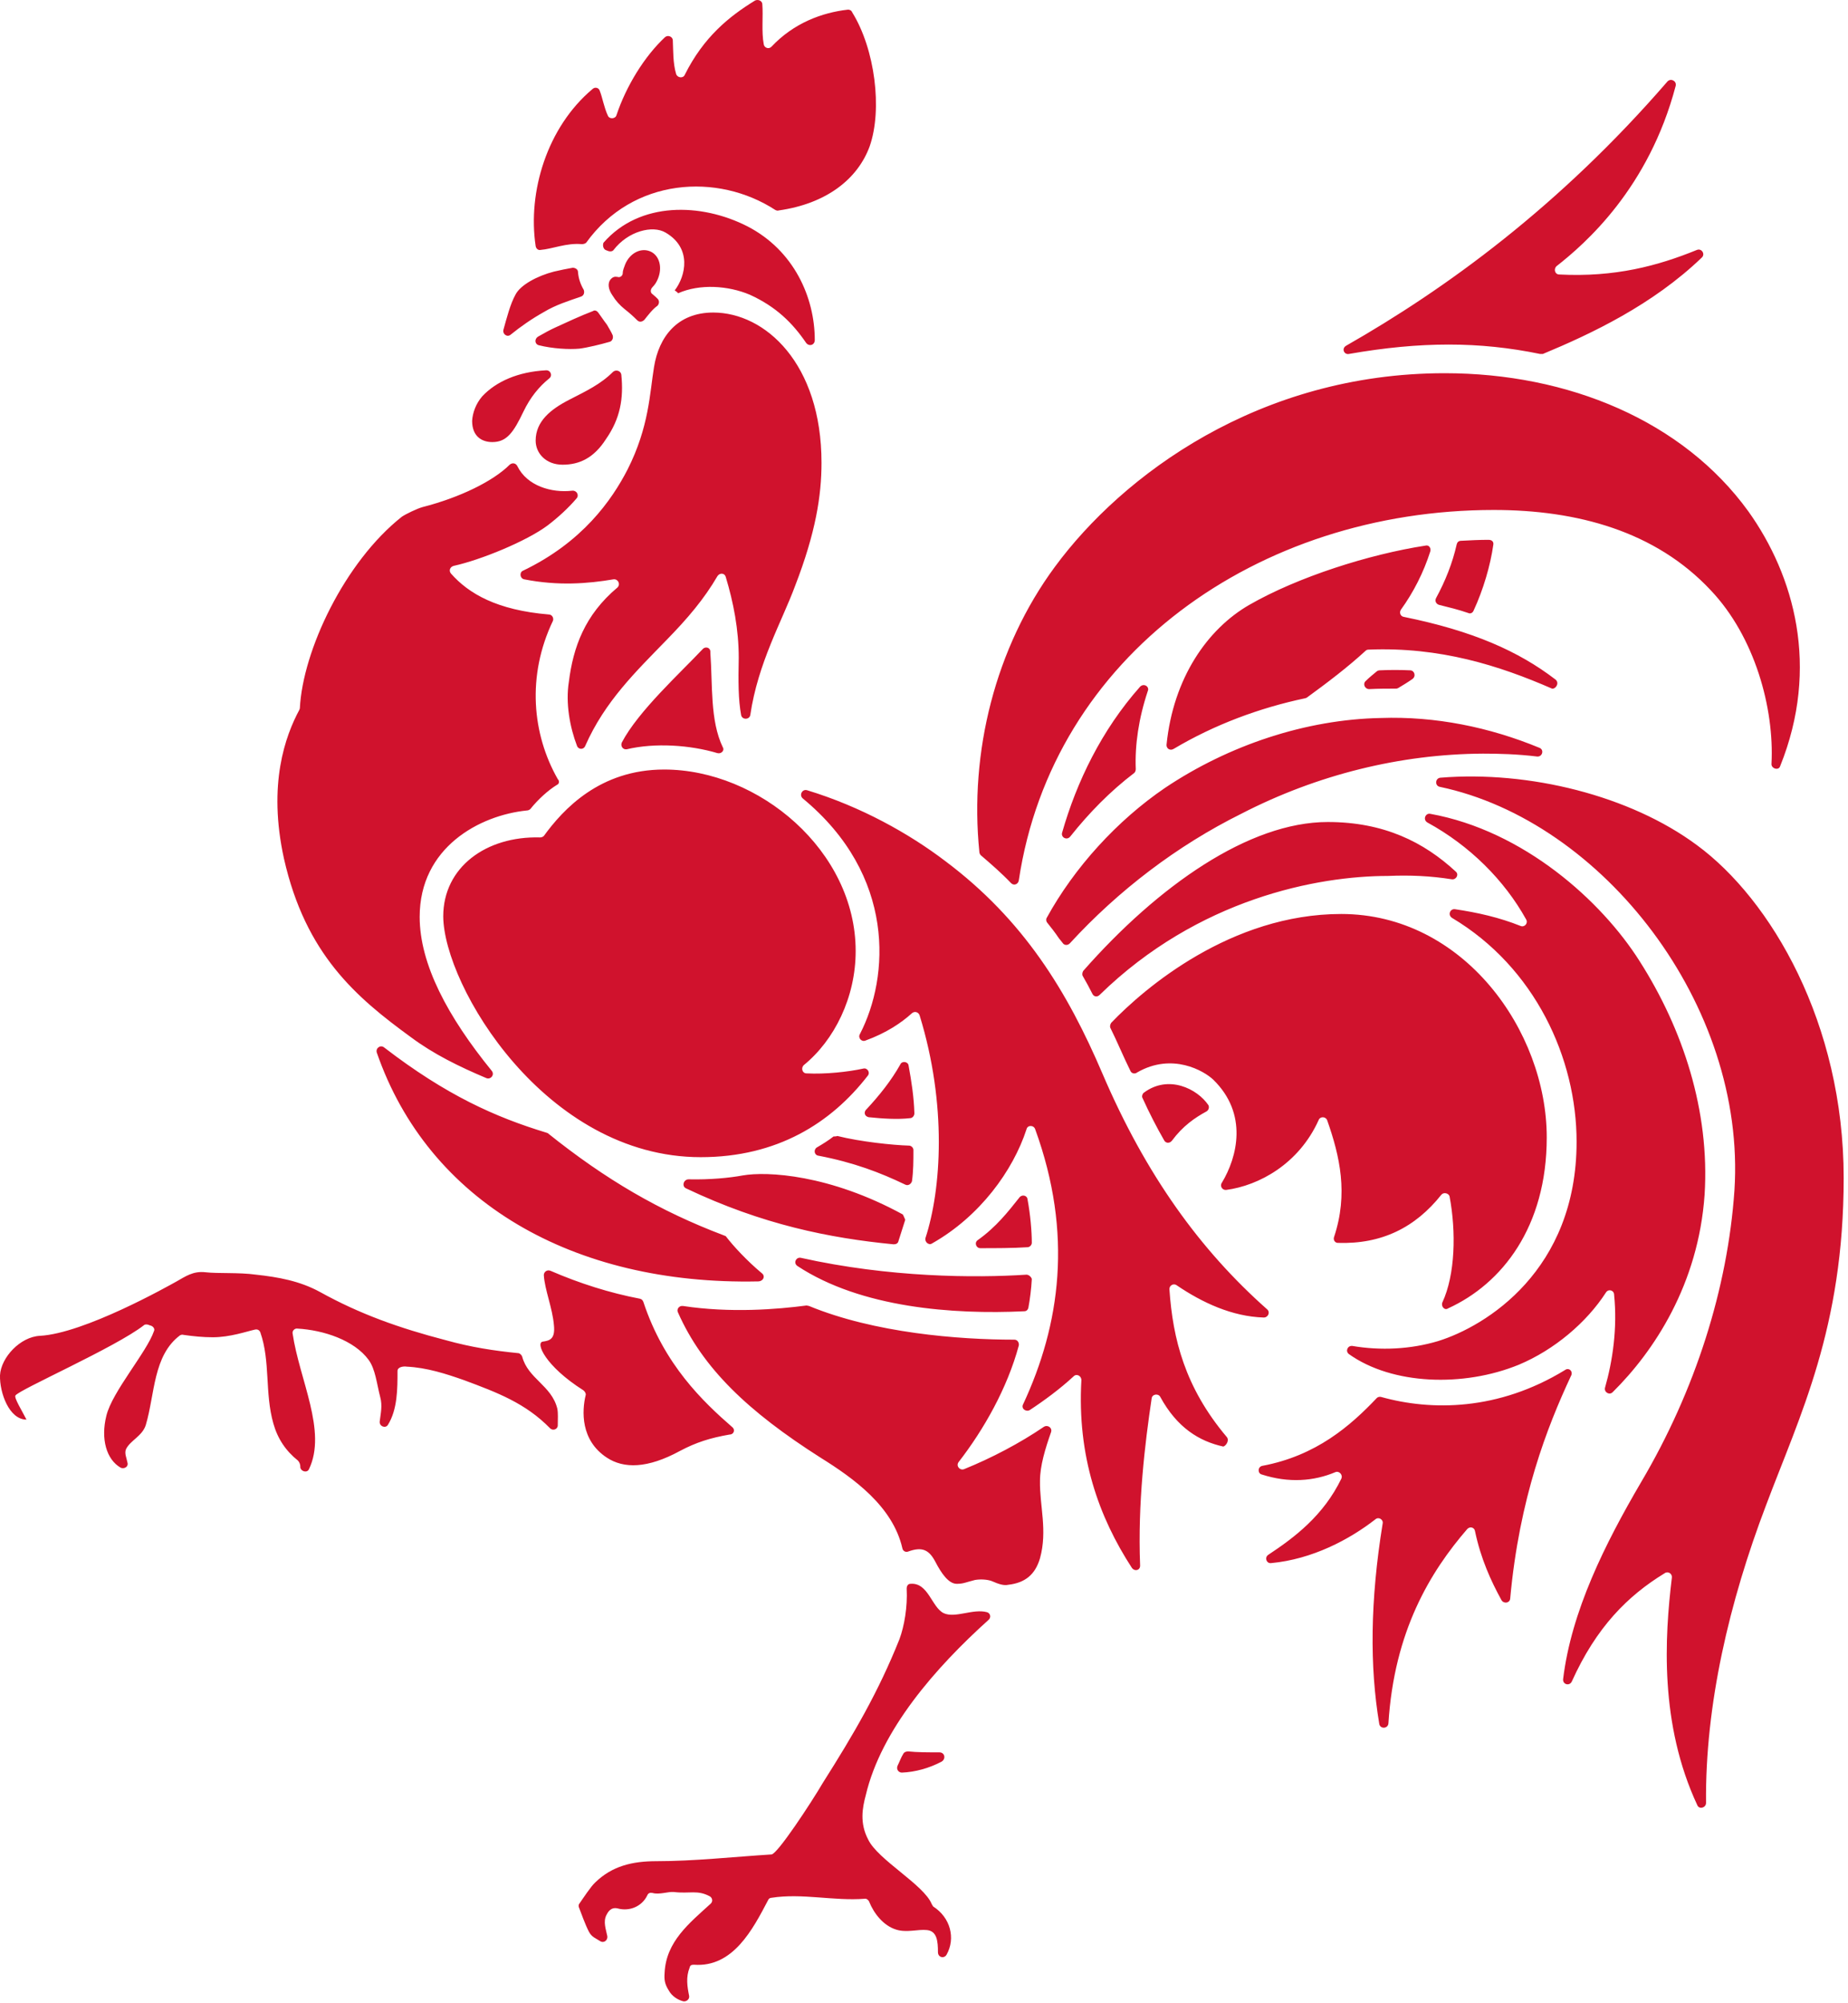<svg xmlns="http://www.w3.org/2000/svg" fill="none" viewBox="0 0 384 416"><path fill="#d0122d" d="m125.804 51.901.5.2c.5.2 1 .1 1.2-.2 3-3.9 8.1-5.2 10.8-3.6 5.5 3.2 4.2 9 1.9 12 .1.1.5.3.7.6 4.5-2 10.4-1.6 14.9.3 5.5 2.5 8.9 5.9 11.7 10 .6.8 1.8.5 1.8-.6 0-8.8-4.3-18.6-14-23.6-9.6-4.9-22.4-5.2-29.9 3.4-.2.5-.1 1.2.4 1.5m-12.8 12.9c2.5-1.5 5.1-2.3 7.7-3.2.6-.2.8-.8.6-1.4-.7-1.2-1.1-2.4-1.2-3.7 0-.6-.6-.9-1.1-.9-1.2.2-2.6.5-3.9.8-3.5.9-7 2.8-8 4.8-1.1 2-1.8 4.8-2.5 7.3-.2.9.8 1.6 1.5 1 2.1-1.7 4.4-3.3 6.9-4.7m1 62.8c-10.7-.9-16.6-4.3-20.3-8.5-.5-.6-.2-1.4.6-1.6 5.5-1.2 15.1-5.1 19.5-8.4 2.1-1.6 4.2-3.5 6-5.6.6-.7 0-1.7-.9-1.6-4.3.5-9.4-1-11.4-5.1-.3-.6-1-.8-1.6-.3-3.4 3.4-10.3 6.8-18.1 8.8-1.1.3-3.4 1.4-4.3 2-11.9 9.4-20.6 27.8-21.2 39.8l-.1.3c-2.9 5.4-6.6 15.4-3.2 30.9 4.5 19.9 15 28.8 26.4 37.1 4.7 3.5 10 6.1 15.7 8.5.9.3 1.7-.7 1.1-1.5-9.2-11.3-15-22.2-15-32 0-14.4 12.4-21.1 22.3-22.1.2 0 .5-.1.7-.3 1.6-2 3.7-3.9 5.5-5 .5-.2.6-.8.2-1.2-5.3-9.3-6.5-21.4-1-32.9.2-.6-.2-1.3-.9-1.3m62.2-125.6c-5.4.6-11.3 2.8-15.9 7.7-.6.6-1.5.2-1.6-.5-.5-2.6-.1-5.9-.3-8.3 0-.7-.8-1.1-1.5-.8-5.4 3.3-10.7 7.6-14.6 15.4-.3.8-1.5.7-1.8-.1-.7-2.3-.6-5-.7-7 0-.8-1-1.2-1.6-.7-4.3 4-8.1 10.2-10.1 16.2-.2.8-1.5.9-1.8.1-.8-1.7-1.1-3.7-1.7-5.2-.2-.6-1-.8-1.5-.3-9.4 7.9-13.5 21.3-11.8 32.6.1.6.6.9 1 .8 2.5-.2 5.4-1.5 8.6-1.2.3 0 .7-.1.9-.3 9.7-13.5 27.3-14.6 39.3-6.8.2.1.5.2.7.1 9.9-1.4 16.4-6.5 18.9-13.3 2.7-7.7 1.1-20.2-3.6-27.8-.2-.5-.6-.6-.9-.6m-40.6 59.1c-.5-.3-.5-1 0-1.5s.8-1 1.1-1.7c1-2.4.3-4.9-1.6-5.7s-4.2.3-5.2 2.7c-.2.6-.5 1.2-.5 1.8s-.6 1-1.1.8c-.6-.1-1 0-1.5.6-.5.7-.5 1.9.5 3.3.6 1 1.5 2 2.5 2.8.9.7 1.8 1.5 2.6 2.3.5.5 1.1.3 1.5-.1.8-1 1.7-2.2 2.7-2.9.3-.3.5-.9.1-1.4-.3-.3-.6-.6-1.1-1m-6.5 16.7c-.1-.8-1.1-1.1-1.7-.6-2.6 2.6-5.6 4-9.1 5.8-3.9 2-7 4.5-7 8.5 0 2.6 2.1 5 5.6 5s6.5-1.4 9-5.3c3-4.3 3.7-8.5 3.2-13.4m-31 9.6c0 3.2 2 4.4 4.2 4.4 3 0 4.4-2 6.5-6.4 1.4-2.9 3.2-5.1 5.3-6.8.8-.6.3-1.8-.7-1.7-5.7.3-10.3 2.3-13.2 5.4-1.3 1.5-2 3.4-2.1 5.1m13.7-17.5c-.8.5-.7 1.6.2 1.8 2.8.7 6.2.9 8.4.7 1.6-.2 4.5-.9 6.2-1.4.6-.1.9-.8.7-1.4-.3-.7-.8-1.5-1.2-2.2-.7-.9-1.2-1.7-1.8-2.5-.2-.3-.7-.6-1.1-.3-2.6 1-5.2 2.2-7.8 3.4-.9.4-2.4 1.2-3.6 1.9m211.4 71.2c-7.7-5.9-17.2-10.1-31.5-13-.7-.1-1-.9-.6-1.5 2.6-3.6 4.7-7.7 6.1-12.1.2-.7-.3-1.4-1-1.2-11.7 1.8-26.5 6.5-36.6 12.3-8.7 5-15.8 15.2-17.2 29-.1.8.7 1.4 1.5.9 8.4-5 17.8-8.5 27.3-10.5l.3-.1c4.4-3.2 8.6-6.4 12.3-9.8.1-.1.3-.2.6-.2 14.8-.6 27.1 3.3 38.1 8.1.8.1 1.6-1.2.7-1.9m-177.1-6.4c-4.8 5.1-13.5 13-16.9 19.5-.3.7.2 1.5 1 1.4 5.9-1.4 13.2-.9 18.9.8.8.2 1.5-.6 1.1-1.2-2.7-5.6-2.1-13-2.6-19.7.1-1-.9-1.3-1.5-.8m-26.2 20.2c.3.8 1.4.8 1.7 0 4.1-9.3 10.6-15.5 16.9-22 4.4-4.5 7.8-8.5 10.6-13.3.5-.7 1.5-.6 1.7.2 1.6 5.3 2.7 10.9 2.7 16.8-.1 4.9-.1 8.7.5 11.9.2 1 1.7 1 1.9 0 1.6-10.9 6.6-19.5 9.3-26.8 4.3-11.1 5.5-18.8 5.5-25.6 0-20.6-11.7-31.2-22.5-31.2-7.5 0-11.3 5.1-12.3 11.3-.9 5.4-1 12.4-5.5 21.3-3.3 6.4-9.4 15.1-21.7 21-.8.3-.7 1.6.2 1.8 7.1 1.4 13.3.9 18.6 0 .9-.1 1.5 1 .8 1.7-6.8 5.7-9.2 12.4-10.1 19.6-.7 4.4.2 9.4 1.7 13.3m206.7 194.3c-.5 1-1.9.6-1.8-.5 1.7-14.1 8.7-28.1 16.2-40.9 11.3-19.1 18-40.3 19.4-60.6 2.5-38.5-27.4-76.7-61.2-83.8-1.1-.2-1-1.8.1-1.9 18.4-1.5 39.4 3.7 53.3 14 15.4 11.3 30.5 37 30.5 69.1 0 31.2-9.1 49.3-16.1 67.9-7.7 20.2-12.7 41.6-12.5 61.9 0 1-1.4 1.4-1.8.5-7.9-16.9-6.8-34.9-5.3-47.3.1-.8-.8-1.4-1.5-.9-7.7 4.7-14.2 11.2-19.3 22.5m27.6-101.1c1.1-17.4-4.5-34.4-13.5-48.5-7.9-12.5-24.1-27.1-43.5-30.6-1-.2-1.6 1.2-.6 1.8 8.8 4.8 16 12 20.5 20.1.5.8-.3 1.7-1.1 1.4-4.5-1.8-9-2.8-13.7-3.5-1-.1-1.5 1.2-.6 1.8 17.3 10.3 25.9 29.2 25.9 46.5 0 26.7-18.8 38.3-28.8 41.4-5.7 1.7-11.9 2-17.8 1-1-.1-1.5 1.1-.7 1.7 9 6.4 23.8 6.9 35.3 2.2 7.4-3.1 14.1-8.8 18.1-15 .5-.8 1.7-.5 1.7.5.7 6.9-.3 13.7-1.9 19.3-.2.9.9 1.6 1.6.9 8.6-8.5 17.8-22.4 19.1-41m-29 36.4c-13.9 8.5-27.8 8.5-38.2 5.6-.3-.1-.7 0-.9.2-5.5 5.8-12.6 12-23.8 14.1-1 .2-1 1.6-.1 1.8 5.6 1.8 10.8 1.4 15.3-.5.8-.3 1.6.6 1.2 1.4-3.7 7.6-9.6 12.1-15.2 15.8-.8.6-.3 1.8.6 1.7 8.6-.8 16.3-4.9 21.7-9.1.7-.6 1.7.1 1.5.9-2.6 16-2.7 29.7-.7 41.6.2 1.1 1.8 1 1.9-.1 1.2-19.2 8.7-31.5 16.4-40.4.6-.6 1.5-.3 1.6.5 1.2 5.7 3.3 10.3 5.5 14.3.5.8 1.7.6 1.8-.3 1.9-20.9 7.7-35.7 12.6-46.2.6-1-.4-1.9-1.2-1.3m-70.3 13.9c-8.7-10.3-11.2-20.4-11.9-30.6-.1-.8.8-1.4 1.5-.9 5.3 3.6 11.5 6.5 18.1 6.7.9 0 1.4-1.1.7-1.7-13.9-12.3-25.2-27.9-34.2-48.9-7.3-17.1-16.4-32-32.7-44.2-7.5-5.7-17.5-11.3-28.7-14.7-1-.3-1.7 1-.9 1.7 19.4 16 18 37.1 11.9 48.9-.5.8.3 1.7 1.1 1.4 4.4-1.6 7.5-3.7 9.7-5.7.6-.5 1.4-.2 1.6.5 5.7 18.5 4.5 36.1 1.2 46.2-.2.8.7 1.6 1.4 1.1 9.9-5.6 16.8-15.1 19.6-23.7.2-.9 1.5-.9 1.8 0 7.9 21.7 5.2 40.6-2.5 57.1-.5.9.6 1.7 1.4 1.2 2.9-1.9 6.3-4.4 9.1-7 .6-.6 1.6-.1 1.6.8-.9 15.8 3.6 28.4 10.5 39 .6.8 1.8.5 1.7-.6-.5-12.8 1-25.2 2.4-34.6.1-.9 1.4-1.1 1.8-.3 3.5 6.4 8.1 9.2 13.1 10.3.6-.2 1.3-1.3.7-2m-38.8 25.2c1.6-5.8-.1-10.9 0-16.1 0-3.1 1.1-6.7 2.3-10.1.3-.9-.7-1.6-1.5-1.1-5 3.4-10.9 6.5-16.6 8.8-.9.3-1.7-.7-1.1-1.5 5.2-6.7 10.1-15.3 12.5-24.2.1-.6-.3-1.2-.9-1.2-11.7 0-29.1-1.4-42.7-7l-.5-.1c-6.1.8-15.8 1.6-25.7.1-.8-.1-1.4.7-1 1.4 5.1 11.5 14.5 20.5 29.6 30.1 6.9 4.3 15 10.1 17 18.8.1.6.7.9 1.2.7 3-1.1 4.4-.3 5.7 2.2 1.2 2.3 2.7 4.5 4.4 4.5 1.4 0 1.8-.3 3.8-.8 1.2-.2 2.5-.1 3.4.2 1.6.7 2.6 1 3.5.8 3.5-.4 5.6-2.1 6.6-5.5m-63.9-27.2c-6.1-5.3-14.2-13-18.5-26-.1-.3-.3-.6-.7-.7-6.3-1.2-12.6-3.2-18.6-5.8-.7-.3-1.4.2-1.4.9.2 3.1 1.8 6.8 2.1 10.4.3 2.9-.9 3.2-2.3 3.4-1.6.2.5 5.1 8.4 10.1.3.2.6.7.5 1-.8 3.3-1.1 9.4 4.4 13 3.5 2.3 8.4 2.3 15.2-1.4 3.4-1.8 6.3-2.7 10.3-3.4.9 0 1.2-1 .6-1.5m6.1-32c-3-2.5-5.9-5.6-7.5-7.7l-.5-.2c-13.2-5-24.4-11.5-36.5-21.2l-.3-.1c-10.5-3.2-20.7-7.7-33.7-17.7-.8-.6-1.8.2-1.5 1.1 10.7 30.9 40.7 48.3 79.2 47.5 1.1 0 1.6-1.1.8-1.7m45.4-5.2c3 0 6.9 0 9.8-.2.5 0 .9-.5.9-.9 0-2.4-.3-5.9-.9-9.1-.1-.8-1.2-1-1.7-.3-2.3 2.9-4.8 6.1-8.6 8.8-.8.5-.4 1.7.5 1.7m-61.1-12.4c15.8 7.5 29.7 10.3 43.1 11.6.5 0 .9-.2 1-.7.5-1.5.9-2.9 1.4-4.4-.2-.5-.3-.7-.5-1.1-15.2-8.3-28.2-9-33.3-8.1-2.7.5-6.8.9-11.2.8-1.1 0-1.5 1.5-.5 1.9m27.5-6.8c7.3 1.4 12.8 3.5 18 6 .6.3 1.2-.1 1.4-.7.3-2.2.3-4.2.3-6.5 0-.5-.5-.9-.9-.9-3.4-.1-10.1-.8-14.9-2-.3.1-.5.1-.8.1-1 .8-2.3 1.6-3.5 2.3-.7.5-.5 1.6.4 1.7m43.2 24.7c-10.7.7-28.5.6-46.9-3.5-1-.2-1.6 1.1-.7 1.7 13.2 8.7 32.4 10.1 47.1 9.4.5 0 .8-.3.9-.8.3-1.6.6-3.9.7-5.9-.1-.4-.6-.9-1.1-.9m-32.8-32.7c2.9.3 6 .5 8.6.2.5 0 .9-.5.9-1-.1-3.4-.6-6.6-1.2-9.9-.1-.9-1.4-1-1.7-.3-1.9 3.4-4.4 6.5-7 9.3-.7.6-.5 1.5.4 1.7m-34.9 8.3c15.9 0 27.1-7.1 34.7-16.9.6-.7-.1-1.7-.9-1.5-3.2.7-7.9 1.2-11.8 1-.9 0-1.2-1.1-.6-1.7 6.4-5.2 10.8-14.1 10.8-23.7 0-20.8-20.1-37.7-39.8-37.7-13.4 0-21 8.3-25 13.8-.2.2-.5.3-.8.3-11.2-.3-20.1 6.2-20.1 16.4.1 14.4 21.2 50 53.5 50m164.8-134.4c17.3 0 33.6 4.4 45.1 16.7 9.1 9.6 13.2 24.4 12.6 36-.1 1 1.5 1.5 1.8.5 8.3-20.6 2.9-39.6-6.6-52.9-13.6-18.8-37.4-28.7-63.1-28.7-38.6 0-67 21.2-81 40.2-12.4 16.8-17.8 38.5-15.7 59.2 0 .2.1.5.3.7 2.1 1.8 4.3 3.7 6.3 5.8.6.6 1.5.2 1.6-.6 7-46.6 49.6-76.9 98.7-76.9m-30.1-32.4c14.9-2.6 27.1-2.6 39.7 0h.6c10.1-4.2 22.8-10.2 33-20 .8-.7 0-2-1-1.6-8.1 3.3-17 5.7-28.6 5.1-.9 0-1.2-1.1-.6-1.7 6-4.7 19.2-16.2 24.8-37.5.2-1-1-1.6-1.7-.9-22.5 26-46.1 43.1-66.8 54.9-1 .6-.4 1.9.6 1.7m-43.4 69.1c-8 9-13.2 19.8-16.2 30.3-.3 1 1 1.7 1.7.8 3.9-4.9 8.3-9.4 13.3-13.2.2-.2.3-.5.3-.8-.2-5 .6-10.5 2.5-16.2.4-.9-.8-1.7-1.6-.9m69.3-15.8c2-4.3 3.5-9.4 4.1-13.7.1-.6-.3-1-1-1-1.9 0-3.8.1-5.7.2-.5 0-.8.3-.9.7-.9 4-2.4 7.7-4.3 11.2-.3.6 0 1.2.6 1.4 2 .5 4.1 1 6.1 1.7.4.2.9 0 1.1-.5m-13.2 12.4q-3.15-.15-6.3 0c-.2 0-.5.1-.6.2-.7.6-1.5 1.2-2.3 2-.7.6-.2 1.7.7 1.7 1.9-.1 3.9-.1 5.5-.1.2 0 .3 0 .5-.1 1-.6 2-1.2 3-1.9.8-.6.4-1.8-.5-1.8m15.1 17.3c3.4 0 7.2.1 11.3.6 1.1.1 1.5-1.4.5-1.8-10.4-4.3-21.7-6.6-33-6.2-15.5.3-31.5 5.6-44.8 14.5-10 6.8-18.9 16.6-24.6 27-.2.3-.1.8.1 1 .8 1 1.6 2 2.4 3.2l.8 1c.3.5 1 .6 1.5.1 10.1-11 22.3-20.3 35.6-26.9 15.9-8.2 33.2-12.4 50.2-12.5m-6.4 26.1c.9.1 1.5-1 .8-1.6-6.6-6.1-14.9-10.3-26.6-10.3-16.4 0-35.3 13.3-50.8 30.9-.2.3-.3.8-.1 1.1.7 1.2 1.4 2.5 2 3.7.3.6 1 .7 1.5.2 20.5-20 45.3-24.7 59.9-24.7 4.6-.2 8.9 0 13.3.7m-2 87.9c-.3.8.5 1.7 1.2 1.2 11.2-5.1 20.5-16.9 20.5-35.5 0-22.1-17.3-46.4-42.7-46.4-22.9 0-40.9 15.4-47.8 22.6-.2.3-.3.7-.2 1 1.4 2.8 2.8 6.2 4.2 9 .2.5.9.7 1.4.3 7.3-4.2 13.9-.3 15.8 1.5 7.3 7.1 5 16.1 1.8 21.4-.5.7.1 1.6.9 1.5 6.8-.9 15.1-5.4 19.2-14.5.3-.8 1.5-.8 1.8.1 2.6 7.4 4.4 15.2 1.4 24.2-.2.6.2 1.2.8 1.2 9.1.3 16.1-3.2 21.5-10 .5-.6 1.5-.3 1.7.3 1.4 7.4 1.2 16.3-1.5 22.1m-48.6-41c-2.3-3.4-8.3-6.4-13.4-2.6-.3.2-.5.8-.3 1.1 1.4 3.1 3 6.2 4.5 8.8.3.6 1.1.7 1.6.1 2.3-3.1 4.8-4.8 7.2-6.1.5-.3.6-.9.4-1.3m-135.3 63c-1.2-4.8-6.1-6.2-7.3-10.8-.1-.3-.5-.7-.8-.7-5-.5-9.7-1.2-15.1-2.7-9.6-2.5-17.8-5.4-26.1-10-4.2-2.3-8.7-3.1-13.3-3.6-3.6-.5-7.9-.2-10.5-.5s-4.2.9-6 1.9-19.2 10.8-28.4 11.3c-4.1.2-8.1 4.5-8.3 8.2-.1 3.6 1.9 9.2 5.5 9.2-.9-1.8-2.6-4.5-2.3-5 .7-1.2 20.8-10 26.7-14.6.2-.2.6-.2.9-.1.2.1.3.1.6.2.5.2.8.7.6 1.1-1.5 4.4-8.7 12.6-9.9 17.6-1.2 4.8 0 9.1 3 10.8.7.3 1.6-.2 1.4-1-.2-1.1-.7-2-.3-2.9.9-1.8 3.4-2.7 4.1-5 1.9-6.4 1.5-14.4 7.1-18.6.2-.1.5-.2.7-.1 2.1.3 4.1.5 6.1.5 3.6 0 7-1.2 8.8-1.6.5-.1.9.1 1.1.6 2.1 6 .9 12.6 2.7 18.9.9 3.2 2.6 5.7 5.1 7.7.3.3.5.8.5 1.2-.1 1 1.4 1.5 1.8.6 3.8-7.9-2-18.6-3.4-28.2-.1-.6.5-1.1 1-1 5.4.3 11.8 2.4 14.8 6.5 1.4 1.9 1.7 5 2.4 7.7.5 1.8.1 3.4-.1 5.1-.1 1 1.2 1.5 1.7.7 2-3.2 2-7.5 2-11.2 0-.9 1.4-1 1.9-.9 4.2.2 8.2 1.5 11.9 2.8 7 2.6 12.8 4.8 17.9 10 .6.6 1.6.2 1.6-.6 0-1.4.1-2.5-.1-3.5m79.4 71.4c-2.3 0-4.7 0-6.5-.2-.3 0-.8.1-1 .5-.5.8-.8 1.7-1.2 2.5-.3.7.2 1.4.9 1.4 2.7-.1 5.7-.9 8.3-2.3.9-.6.6-1.9-.5-1.9m-14.8 18.1c2 4.2 11.6 9.4 13.2 13.4.1.2.2.3.3.5 3.6 2.3 4.7 6.6 2.8 10-.5.9-1.8.6-1.8-.5 0-2.3-.2-4.4-2.3-4.6-1.9-.2-4.2.6-6.4-.1-2.6-.8-4.6-3.3-5.6-5.8-.1-.3-.6-.7-.9-.6-6.5.5-13-1.2-19.4-.2-.3 0-.6.2-.7.5-3.2 6.1-7.3 14-15.4 13.4-.5 0-.8.1-.9.6-.8 2-.5 3.9-.1 5.9.1.7-.6 1.2-1.2 1.1-1.2-.3-2.4-1.1-3-2.2-.9-1.4-1-2.3-.9-3.7.3-6.5 5.1-10.3 9.6-14.4.5-.5.3-1.2-.2-1.5-2.6-1.4-4.2-.5-7.5-.9-1.2-.1-3 .6-4.4.2-.5-.1-.9 0-1.1.5-1.1 2.3-3.7 3.4-6.2 2.7-1.4-.3-2 .8-2.3 1.4-.7 1.4-.1 2.9.2 4.4.1.8-.7 1.5-1.5 1-.9-.6-1.7-.8-2.3-1.9-.8-1.5-1.7-4.1-2.1-5.1-.1-.2-.1-.6.1-.8.7-1 2.4-3.6 3.3-4.4 3.5-3.4 7.7-4.4 12.7-4.4 7.8 0 16-.9 23.9-1.4 1.2 0 8.3-10.8 10.7-14.9 6.4-10.1 11.5-18.8 15.9-29.8 1-2.7 1.7-6.7 1.5-10.5 0-.6.3-1 .8-1 3.7-.3 4.4 4.9 6.9 6.1 2.4 1.1 6.1-1 9-.2.7.2.9 1.1.3 1.6-11 9.9-22.3 22.8-25.5 36.4-.7 2.6-1.3 5.8.5 9.2"/></svg>